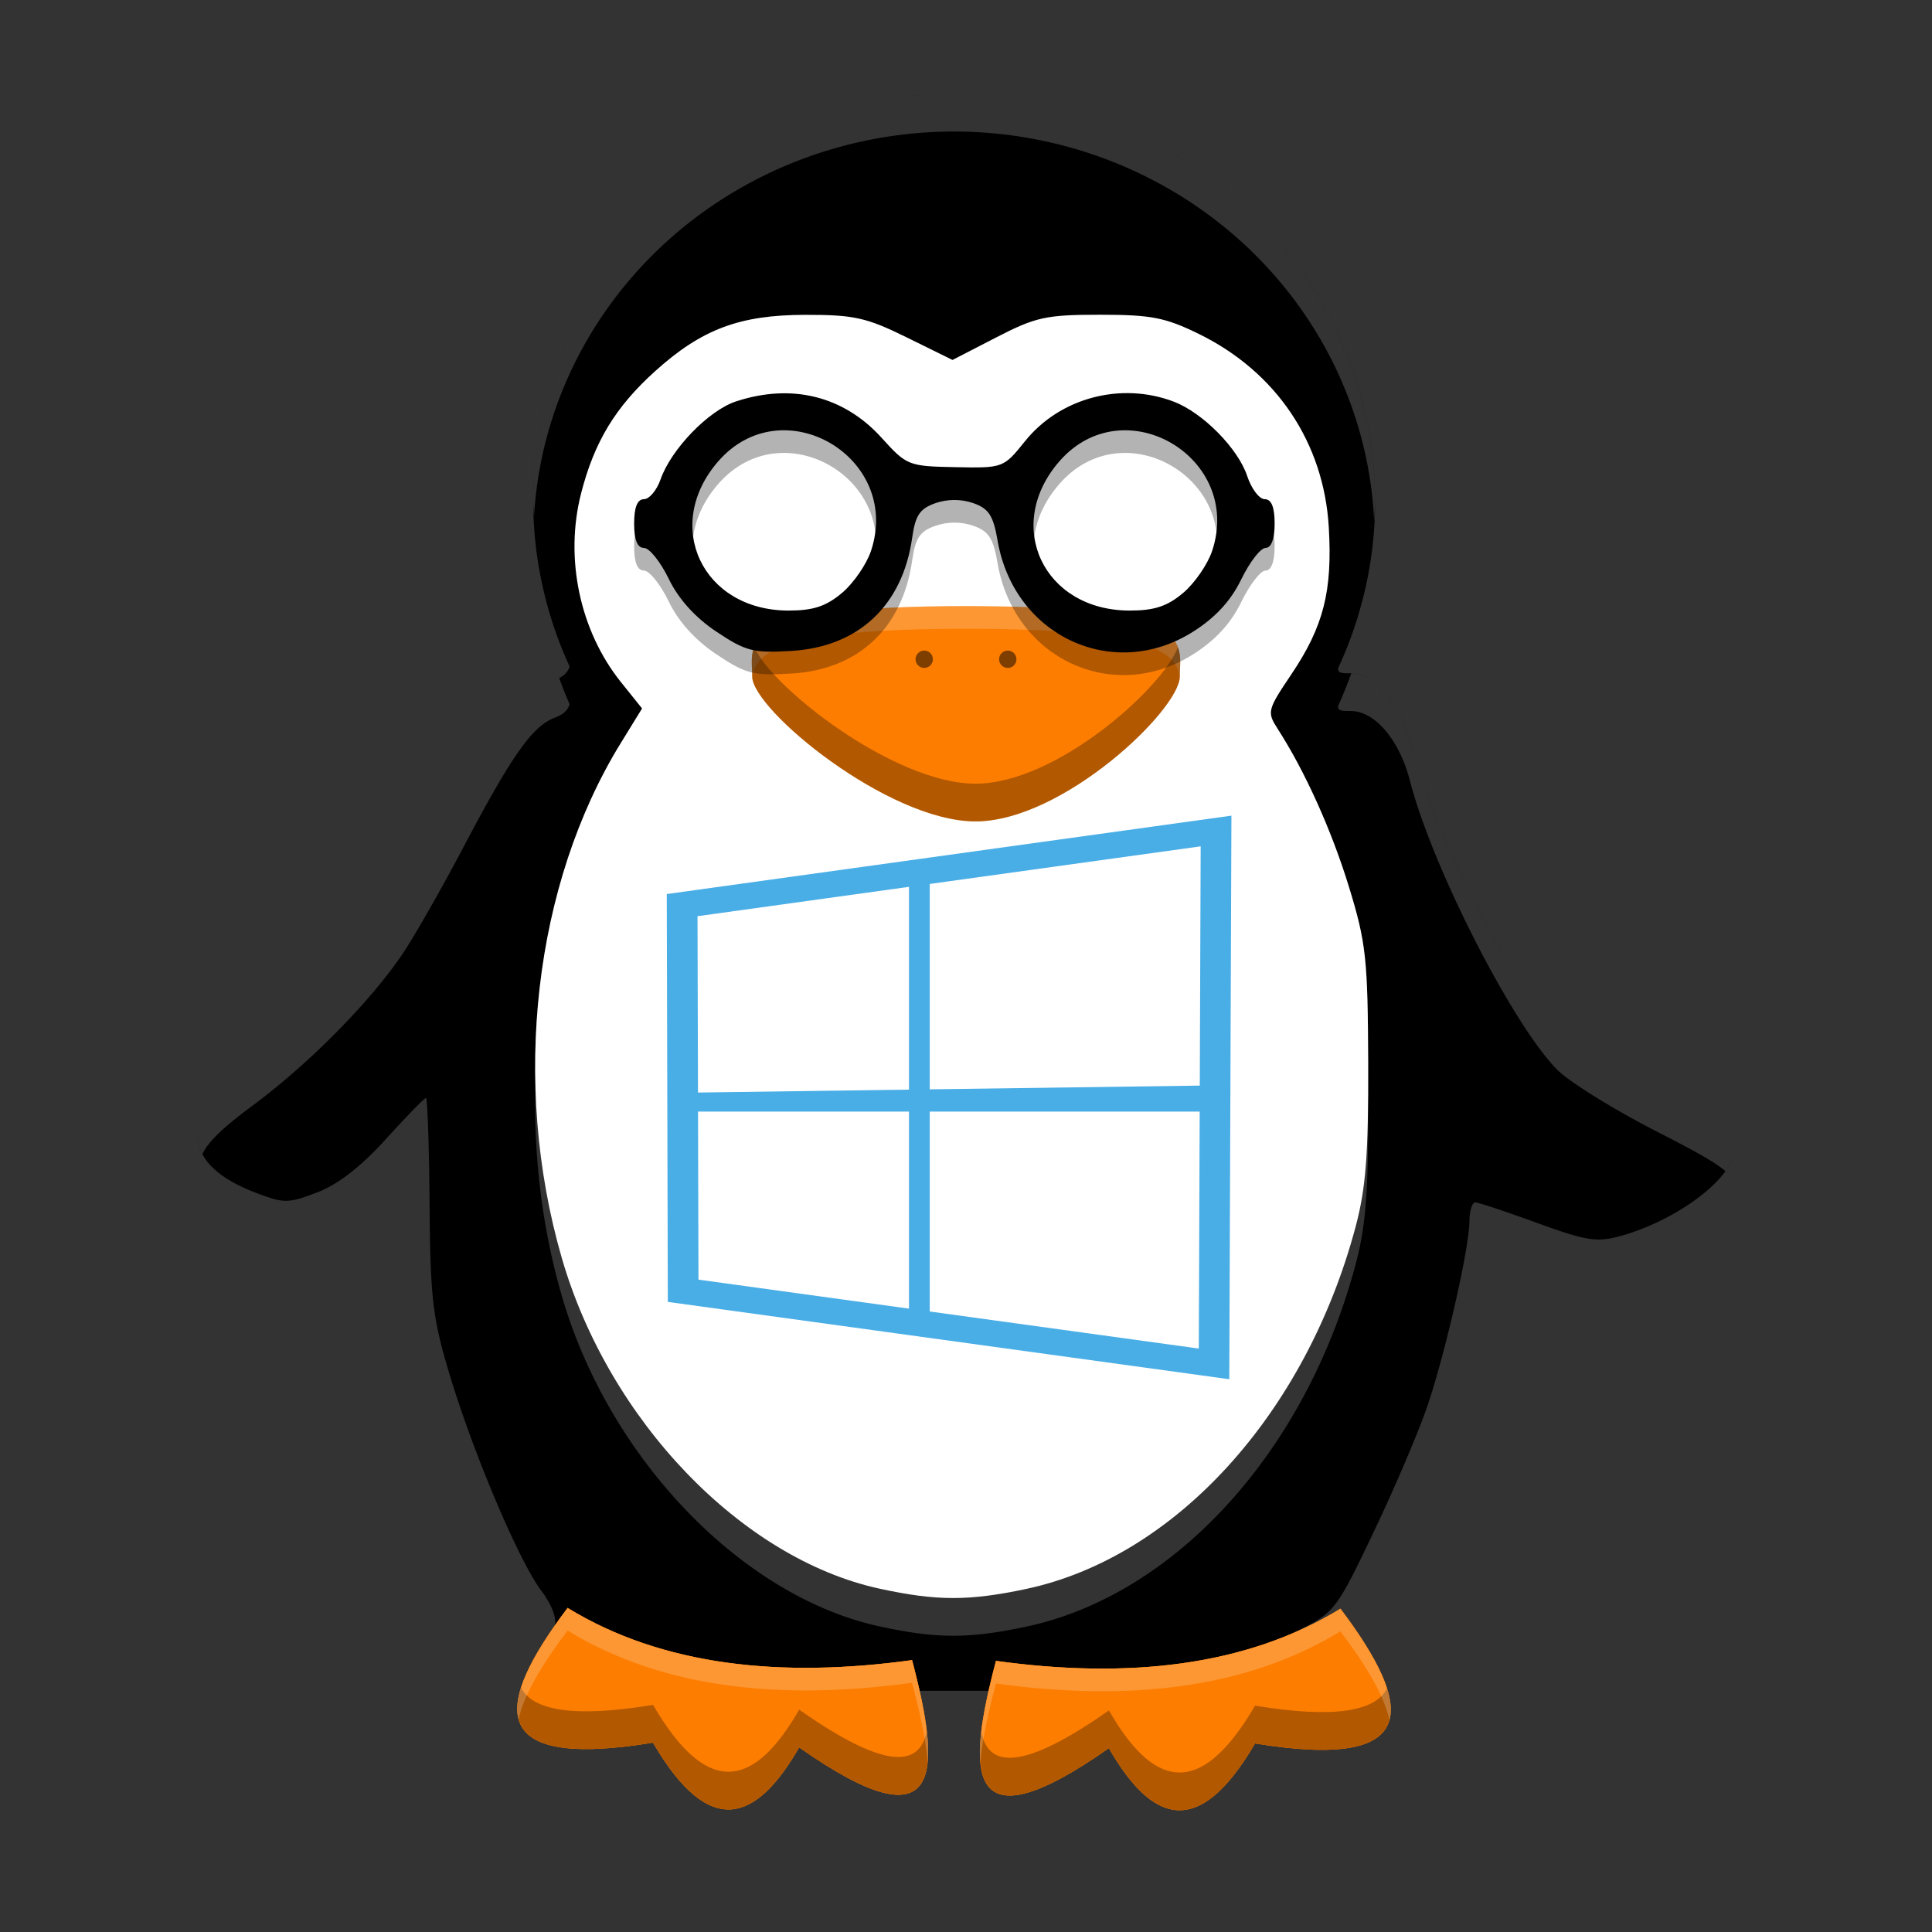 <svg version="1.1" viewBox="0 0 512 512" xmlns="http://www.w3.org/2000/svg"><rect x="0" y="0" width="512" height="512" fill="#333333" stroke="none"/><g><path d="m252.86 24.855a111.56 108.11 0 0 0-111.56 108.11 111.56 108.11 0 0 0 9.65 43.654c-0.513 1.76-1.813 2.776-3.938 3.584-5.928 2.254-11.375 9.972-24.137 34.201-5.88 11.163-13.229 24.031-16.332 28.598-8.592 12.642-24.667 28.903-39.336 39.789-9.985 7.41-13.515 11.214-14.479 15.6-1.604 7.298 3.48 13.277 15.045 17.693 7.51 2.868 8.557 2.862 16.303-0.096 5.488-2.096 11.61-6.843 18.166-14.088 5.439-6.01 10.223-10.925 10.633-10.924 0.41 3e-3 0.843 12.665 0.963 28.137 0.192 24.822 0.802 30.085 5.186 44.736 6.313 21.101 18.49 49.859 24.453 57.746 2.715 3.591 4.155 7.373 3.512 9.225-0.908 2.613-0.643 2.564 1.58-0.303 2.595-3.345 2.85-3.331 9.023 0.484 12.253 7.573 33.049 11.463 59.057 11.047 21.947-0.351 25.912-0.061 26.908 6.033h18.49c0.076-0.289 0.145-0.573 0.227-0.865 1.85-6.662 2.261-6.971 7.686-5.779 10.29 2.26 42.526 1.123 53.992-1.904 6.088-1.607 15.337-5.062 20.553-7.676 9.19-4.606 9.8-5.418 19.707-26.232 5.622-11.813 12.021-26.875 14.219-33.471 4.811-14.439 10.923-41.407 10.979-48.432 0.022-2.791 0.711-5.074 1.531-5.074 0.821 0 8.201 2.448 16.402 5.441 12.99 4.741 15.83 5.192 22.033 3.488 15.166-4.165 30.182-15.551 30.182-22.883 0-3.675-3.166-5.966-20.492-14.828-11.271-5.765-23.116-13.107-26.324-16.314-11.76-11.762-33.244-53.858-39.064-76.547-2.789-10.874-9.297-18.578-15.695-18.578-2.437 0-3.445-0.026-3.373-1.342a111.56 108.11 0 0 0 9.814-44.121 111.56 108.11 0 0 0-111.56-108.11zm-88.99 173.14a111.56 108.11 0 0 0 88.99 43.078 111.56 108.11 0 0 0 88.791-42.879c6.13 10.645 11.884 23.98 15.84 36.881 4.52 14.74 4.987 19.027 5.086 46.674 0.087 24.123-0.605 33.123-3.332 43.357-13.211 49.577-47.836 87.617-87.379 95.996v-0.002c-15.16 3.212-23.675 3.195-38.758-0.082-36.585-7.948-71.804-44.608-84.25-87.695-13.289-46.005-7.493-97.937 15.012-135.33z"/><path d="m271.87 421.1c39.543-8.379 74.169-46.419 87.38-95.996 2.727-10.234 3.419-19.234 3.332-43.357-0.099-27.647-0.566-31.933-5.086-46.672-4.608-15.028-11.652-30.654-18.894-41.918-2.873-4.468-2.737-5.01 3.603-14.431 8.562-12.722 10.94-22.071 9.935-39.044-1.327-22.399-13.896-41.101-34.381-51.161-8.92-4.381-12.674-5.112-26.255-5.112-14.26 0-17.009 0.6-27.46 5.99l-11.615 5.99-12.168-5.99c-10.685-5.26-13.97-5.987-26.966-5.963-17.322 0.032-27.394 3.828-39.733 14.975-10.492 9.479-16.074 18.703-19.566 32.338-4.407 17.201-0.346 36.424 10.568 50.034l5.589 6.969-5.625 9.142c-23.053 37.468-29.082 89.974-15.664 136.43 12.446 43.087 47.665 79.747 84.25 87.695 15.083 3.277 23.598 3.295 38.759 0.083z" fill="#fff" stroke-width="1.845"/><path d="m312.66 179.28c-2e-5 8.773-30.982 38.401-54.161 38.401s-59.164-29.627-59.164-38.401-5.25-18.653 56.663-18.653c61.913 0 56.663 9.88 56.663 18.653z" fill="#fd7d00"/><path d="m256 160.63c-61.913 0-56.662 9.879-56.662 18.652 0 0.041 0.014 0.091 0.016 0.133 0.952-6.794 8.435-12.785 56.646-12.785 48.23 0 55.701 5.995 56.648 12.793 0.002-0.045 0.014-0.097 0.014-0.141 1e-5 -8.773 5.251-18.652-56.662-18.652z" fill="#fff" opacity=".2"/><path d="m176.7 236.93 149.64-20.776-0.562 149.36-148.8-20.495z" fill="#4aaee6"/><path d="m318.19 224.29-71.798 9.967v54.426l71.56-0.989zm-77.301 10.732-56.039 7.781 0.122 46.729 55.918-0.773zm-55.904 59.566 0.116 44.529 55.788 7.684v-52.212zm61.407 0v52.972l71.298 9.821 0.235-62.793z" fill="#fff"/></g><g><circle cx="244.93" cy="174.71" r="2.3" opacity=".5"/><circle cx="267.07" cy="174.71" r="2.3" opacity=".5"/><path d="m199.87 171.43c-0.987 2.522-0.531 5.235-0.531 7.852 1e-5 8.773 35.985 38.4 59.164 38.4s54.16-29.627 54.16-38.4c0-2.585 0.444-5.264-0.496-7.76-3.993 10.702-32.173 36.16-53.664 36.16-21.552 0-54.158-25.603-58.633-36.252z" opacity=".3"/></g><g><path d="m150.42 426.11c-19.686 26.087-21.755 42.999 22.635 35.713 15.171 26.044 27.569 20.662 38.73 1.258 38.68 27.143 37.622 6.03 29.928-23.139-34.58 4.783-66.092 1.592-91.293-13.832zm204.81 0.205c-25.201 15.424-56.713 18.617-91.293 13.834-7.694 29.169-8.753 50.28 29.928 23.137 11.161 19.404 23.559 24.786 38.73-1.258 44.389 7.286 42.321-9.626 22.635-35.713z" fill="#fd7d00"/><path d="m150.42 426.11c-19.686 26.087-21.755 42.999 22.635 35.713 15.171 26.044 27.569 20.662 38.73 1.258 38.68 27.143 37.622 6.03 29.928-23.139-34.58 4.783-66.092 1.592-91.293-13.832zm204.81 0.205c-25.201 15.424-56.713 18.617-91.293 13.834-7.694 29.169-8.753 50.28 29.928 23.137 11.161 19.404 23.559 24.786 38.73-1.258 44.389 7.286 42.321-9.626 22.635-35.713z" fill="#fd7d00"/><path d="m138.07 447.25c-4.151 13.094 4.344 19.6 34.99 14.57 15.171 26.044 27.569 20.662 38.73 1.258 29.562 20.744 35.902 13.29 33.818-4.393-1.827 9.6-10.76 10.573-33.818-5.607-11.161 19.404-23.559 24.786-38.73-1.258-21.3 3.496-31.898 1.417-34.99-4.57zm229.52 0.205c-3.092 5.987-13.69 8.066-34.99 4.57-15.171 26.044-27.569 20.662-38.73 1.258-23.058 16.18-31.991 15.209-33.818 5.609-2.083 17.682 4.256 25.135 33.818 4.391 11.161 19.404 23.559 24.786 38.73-1.258 30.646 5.03 39.142-1.476 34.99-14.57z" opacity=".3"/><path d="m150.42 426.11c-9.442 12.512-14.827 22.912-12.98 29.545 1.284-6.264 6.024-14.327 12.98-23.545 25.201 15.424 56.713 18.615 91.293 13.832 2.084 7.901 3.673 15.199 4.125 21.119 0.674-6.552-1.265-16.276-4.125-27.119-34.58 4.783-66.092 1.592-91.293-13.832zm204.81 0.205c-25.201 15.424-56.713 18.617-91.293 13.834-2.86 10.843-4.799 20.566-4.125 27.117 0.453-5.92 2.041-13.217 4.125-21.117 34.58 4.783 66.092 1.59 91.293-13.834 6.956 9.218 11.696 17.281 12.98 23.545 1.846-6.633-3.538-17.032-12.98-29.545z" fill="#fff" opacity=".2"/><path d="m252.86 24.855a111.56 108.11 0 0 0-111.56 108.11 111.56 108.11 0 0 0 0.219 3.998 111.56 108.11 0 0 1 111.34-102.11 111.56 108.11 0 0 1 111.31 103.28 111.56 108.11 0 0 0 0.248-5.172 111.56 108.11 0 0 0-111.56-108.11zm105.24 153.58a111.56 108.11 0 0 1-3.49 8.65c-0.072 1.316 0.936 1.342 3.373 1.342 6.398 0 12.907 7.704 15.695 18.578 5.82 22.689 27.304 64.785 39.064 76.547 3.208 3.208 15.054 10.549 26.324 16.314 10.323 5.28 15.596 8.222 18.191 10.52 1.464-2.023 2.301-3.969 2.301-5.691 0-3.675-3.166-5.966-20.492-14.828-11.271-5.765-23.116-13.107-26.324-16.314-11.76-11.762-33.244-53.858-39.064-76.547-2.772-10.808-9.218-18.477-15.578-18.57zm-209.9 1.24c-0.365 0.186-0.754 0.363-1.188 0.527-5.928 2.254-11.375 9.972-24.137 34.201-5.88 11.163-13.229 24.031-16.332 28.598-8.592 12.642-24.667 28.903-39.336 39.789-9.985 7.41-13.515 11.214-14.479 15.6-0.584 2.657-0.271 5.136 0.908 7.432 1.71-3.465 5.561-7.087 13.57-13.031 14.669-10.886 30.744-27.147 39.336-39.789 3.103-4.566 10.452-17.435 16.332-28.598 12.762-24.229 18.209-31.947 24.137-34.201 2.125-0.808 3.424-1.824 3.938-3.584a111.56 108.11 0 0 1-2.75-6.943zm-6.307 108.23c-0.493 18.563 1.773 37.44 6.965 55.414 12.446 43.087 47.665 79.747 84.25 87.695 15.083 3.277 23.597 3.294 38.758 0.082v0.002c39.543-8.379 74.168-46.419 87.379-95.996 2.727-10.234 3.419-19.235 3.332-43.357-0.002-0.51-0.008-0.884-0.01-1.379-0.118 17.832-0.948 25.826-3.322 34.736-13.211 49.577-47.836 87.617-87.379 95.996v-0.002c-15.16 3.212-23.675 3.195-38.758-0.082-36.585-7.948-71.804-44.608-84.25-87.695-4.261-14.753-6.55-30.117-6.965-45.414z" fill="#fff" opacity=".2"/><path d="m189.85 173.4c-5.632-3.765-10.03-8.639-12.618-13.987-2.185-4.514-5.144-8.207-6.576-8.207-1.745 0-2.603-2.129-2.603-6.457 0-4.31 0.86-6.457 2.587-6.457 1.423 0 3.41-2.361 4.416-5.247 2.786-7.991 12.713-18.261 19.967-20.655 14.796-4.883 28.615-1.433 38.622 9.644 6.635 7.344 7.095 7.527 19.53 7.771 12.68 0.249 12.759 0.22 18.479-6.898 9.228-11.483 25.4-15.783 39.387-10.475 7.688 2.918 17.067 12.417 19.48 19.729 1.113 3.371 3.204 6.129 4.647 6.129 1.769 0 2.624 2.104 2.624 6.457 0 4.07-0.887 6.457-2.4 6.457-1.32 0-4.223 3.753-6.451 8.339-2.756 5.673-6.823 10.097-12.721 13.837-21.196 13.442-47.533 1.176-51.857-24.152-1.123-6.58-2.337-8.451-6.413-9.884-3.215-1.131-6.856-1.125-10.101 0.015-4.079 1.433-5.277 3.222-6.109 9.12-2.535 17.965-14.217 28.942-31.934 30.013-10.19 0.616-12.166 0.111-19.955-5.096zm33.287-10.261c3.054-2.57 6.521-7.606 7.704-11.19 8.165-24.739-23.315-43.266-40.418-23.787-14.938 17.013-4.364 39.625 18.538 39.643 6.542 5e-3 9.962-1.121 14.175-4.666zm90.404 0c3.054-2.57 6.521-7.606 7.704-11.19 8.165-24.739-23.315-43.266-40.418-23.787-14.938 17.013-4.364 39.625 18.538 39.643 6.542 5e-3 9.962-1.121 14.175-4.666z" opacity=".3" stroke-width="1.845"/><path d="m189.85 167.4c-5.632-3.765-10.03-8.639-12.618-13.987-2.185-4.514-5.144-8.207-6.576-8.207-1.745 0-2.603-2.129-2.603-6.457 0-4.31 0.86-6.457 2.587-6.457 1.423 0 3.41-2.361 4.416-5.247 2.786-7.991 12.713-18.261 19.967-20.655 14.796-4.883 28.615-1.433 38.622 9.644 6.635 7.344 7.095 7.527 19.53 7.771 12.68 0.249 12.759 0.22 18.479-6.898 9.228-11.483 25.4-15.783 39.387-10.475 7.688 2.918 17.067 12.417 19.48 19.729 1.113 3.371 3.204 6.129 4.647 6.129 1.769 0 2.624 2.104 2.624 6.457 0 4.07-0.887 6.457-2.4 6.457-1.32 0-4.223 3.753-6.451 8.339-2.756 5.673-6.823 10.097-12.721 13.837-21.196 13.442-47.533 1.176-51.857-24.152-1.123-6.58-2.337-8.451-6.413-9.884-3.215-1.131-6.856-1.125-10.101 0.015-4.079 1.433-5.277 3.222-6.109 9.12-2.535 17.965-14.217 28.942-31.934 30.013-10.19 0.616-12.166 0.111-19.955-5.096zm33.287-10.261c3.054-2.57 6.521-7.606 7.704-11.19 8.165-24.739-23.315-43.266-40.418-23.787-14.938 17.013-4.364 39.625 18.538 39.643 6.542 5e-3 9.962-1.121 14.175-4.666zm90.404 0c3.054-2.57 6.521-7.606 7.704-11.19 8.165-24.739-23.315-43.266-40.418-23.787-14.938 17.013-4.364 39.625 18.538 39.643 6.542 5e-3 9.962-1.121 14.175-4.666z" stroke-width="1.845"/></g></svg>
